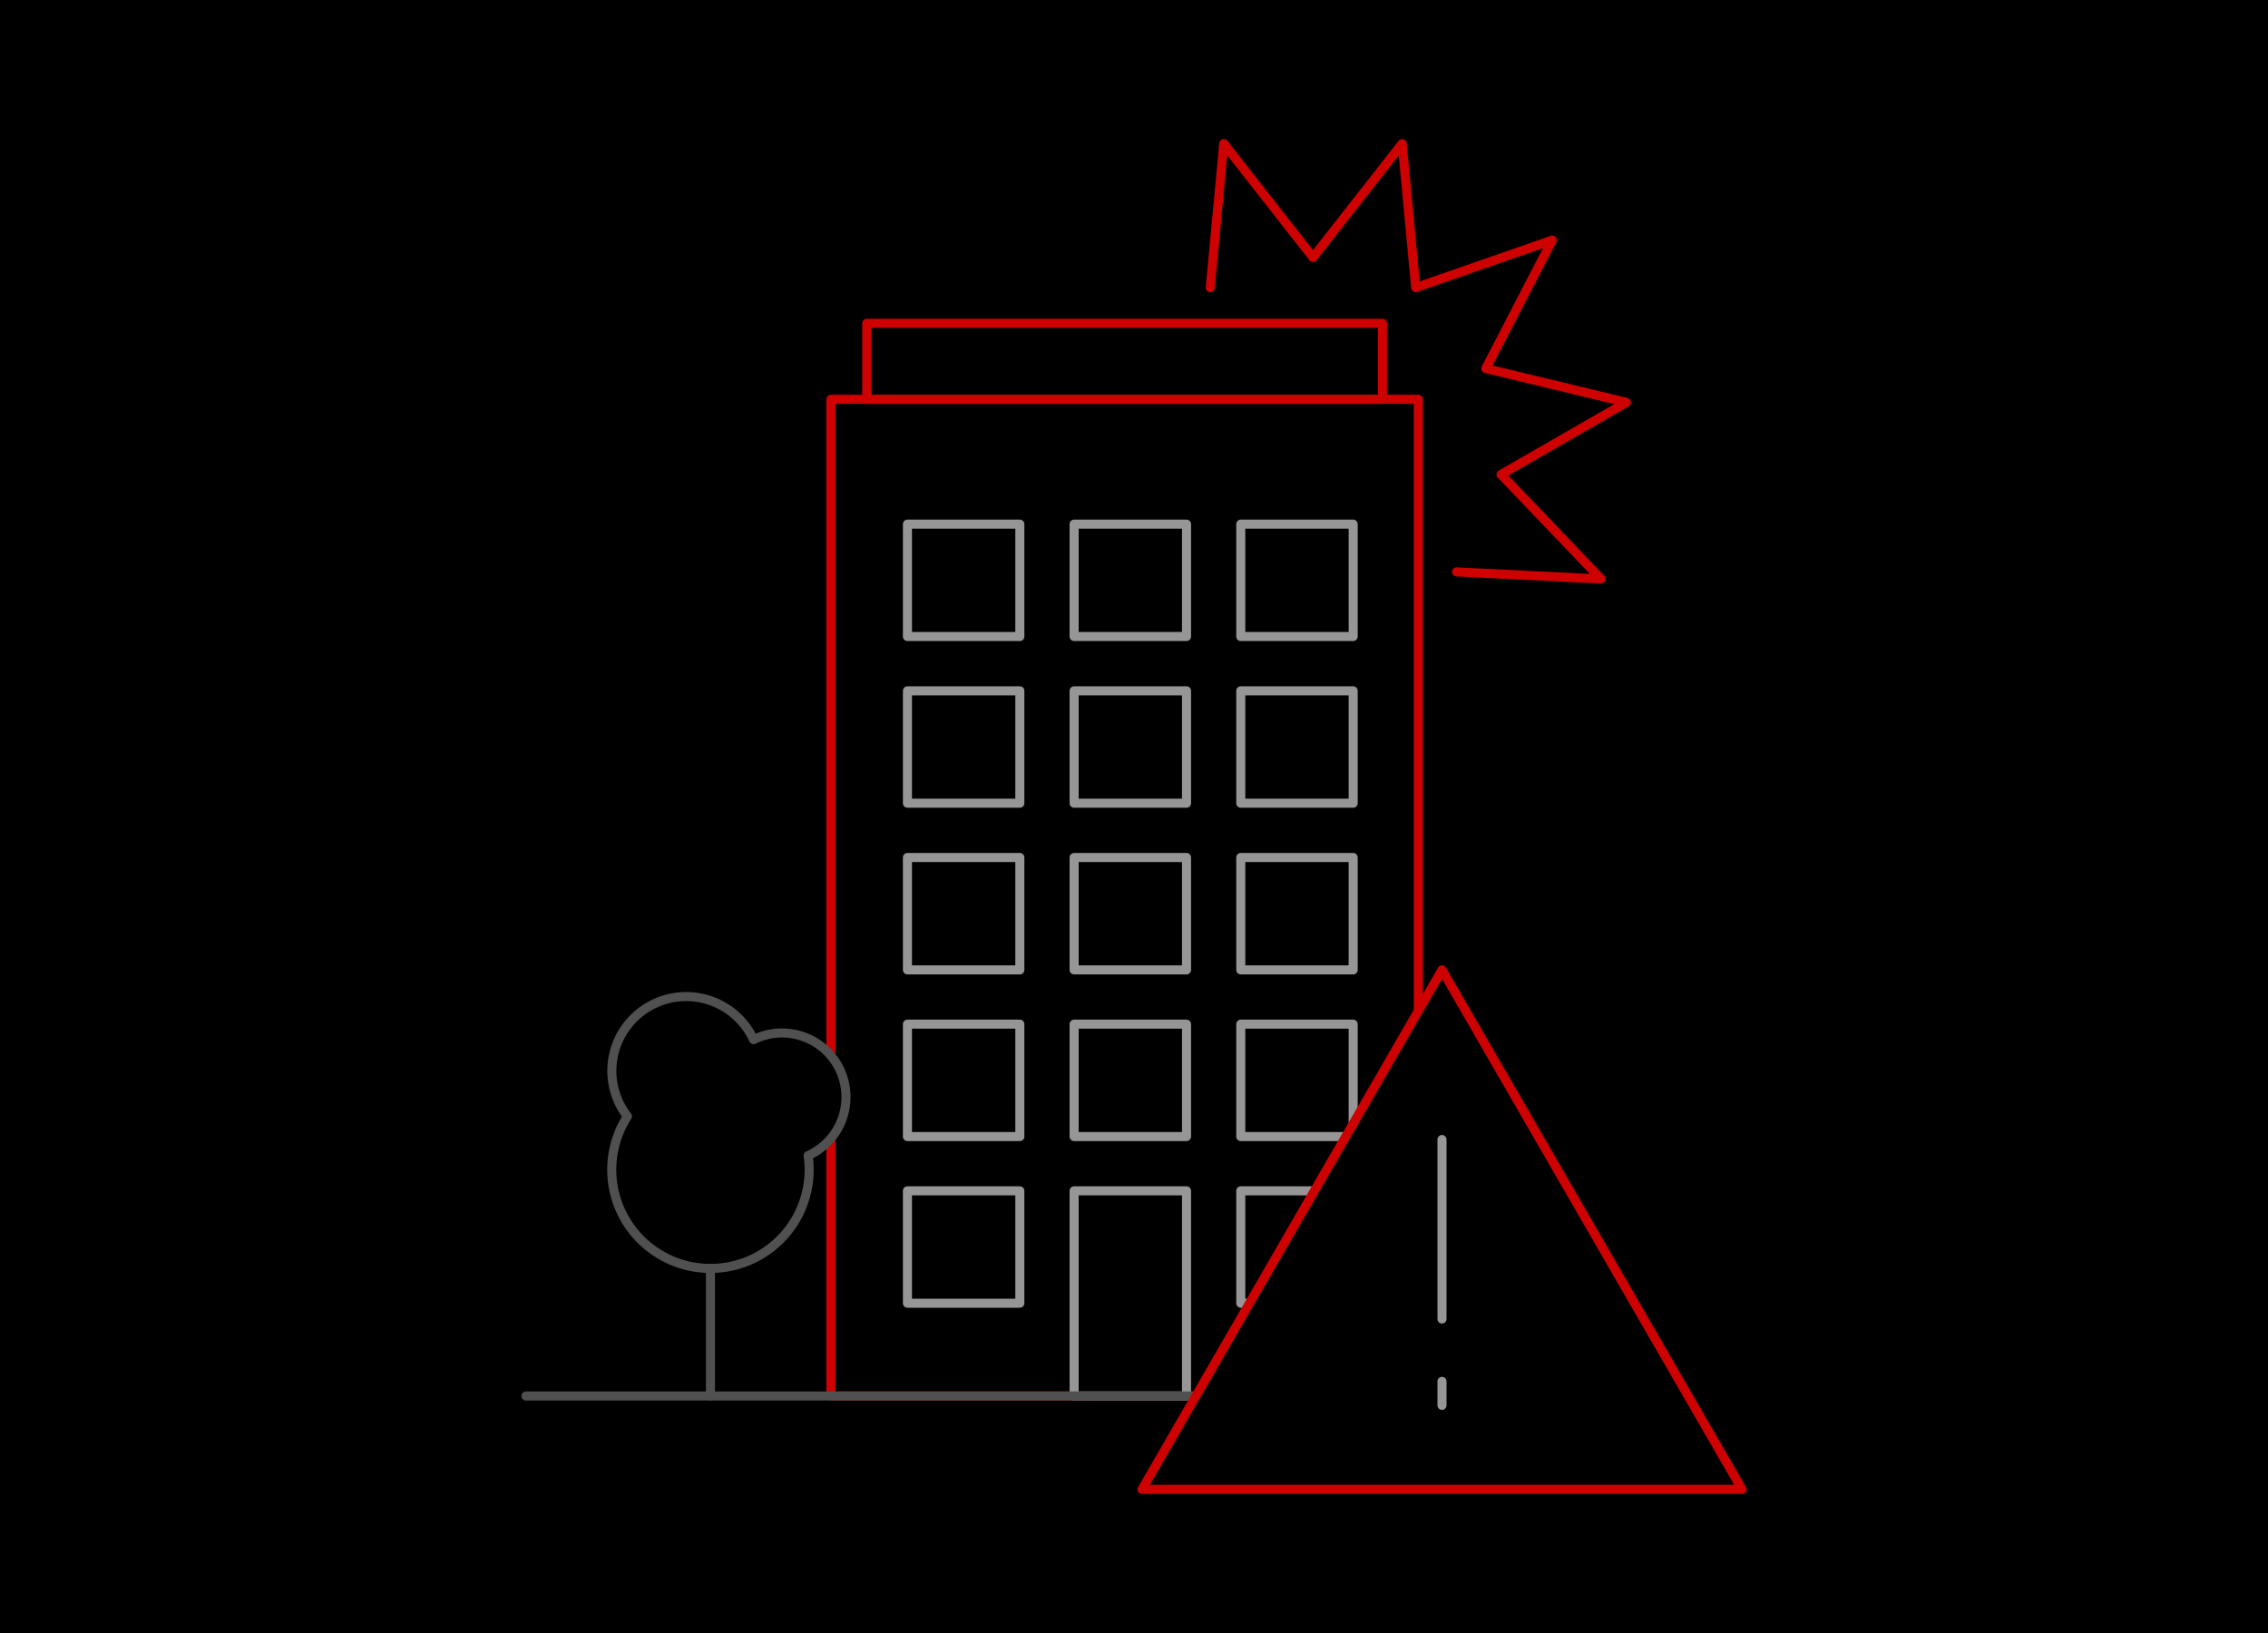 <svg id="BG_black" data-name="BG black" xmlns="http://www.w3.org/2000/svg" viewBox="0 0 750 540">
  <defs>
    <style>
      .cls-1, .cls-2, .cls-4 {
        fill: none;
      }

      .cls-1 {
        stroke: #ce0000;
      }

      .cls-1, .cls-3, .cls-4, .cls-5 {
        stroke-linecap: round;
        stroke-linejoin: round;
        stroke-width: 3px;
      }

      .cls-3 {
        stroke: #969696;
      }

      .cls-4, .cls-5 {
        stroke: #505050;
      }
    </style>
  </defs>
  <rect x="-1035" y="-270" width="2820" height="1080"/>
  <g id="house">
    <g id="boom">
      <polyline class="cls-1" points="400.21 95.11 404.68 47.49 434.18 85.13 463.68 47.49 468.15 95.11 513.32 79.39 491.33 121.86 537.83 133.06 496.37 156.9 529.43 191.46 481.66 189.11"/>
      <polyline class="cls-2" points="479.12 189.56 474.65 237.18 445.15 199.53 415.65 237.18 411.18 189.56 366.01 205.28 388 162.8 341.5 151.6 382.96 127.76 349.9 93.2 397.67 95.56"/>
    <animateTransform attributeName="transform" type="translate" values="0 2; -2 0; 2 -2" dur="0.1s" repeatCount="indefinite"/>
    </g>
    <g>
      <g>
        <rect class="cls-1" x="274.76" y="132.04" width="194.26" height="329.58"/>
        <rect class="cls-1" x="286.62" y="106.91" width="170.55" height="25.13"/>
        <rect class="cls-3" x="300.08" y="173.32" width="37.17" height="37.17"/>
        <rect class="cls-3" x="355.2" y="173.32" width="37.17" height="37.17"/>
        <rect class="cls-3" x="410.31" y="173.32" width="37.17" height="37.17"/>
        <rect class="cls-3" x="300.08" y="228.44" width="37.17" height="37.17"/>
        <rect class="cls-3" x="355.2" y="228.44" width="37.17" height="37.17"/>
        <rect class="cls-3" x="410.31" y="228.44" width="37.17" height="37.17"/>
        <rect class="cls-3" x="300.08" y="283.55" width="37.17" height="37.17"/>
        <rect class="cls-3" x="355.2" y="283.55" width="37.17" height="37.17"/>
        <rect class="cls-3" x="410.31" y="283.55" width="37.17" height="37.17"/>
        <rect class="cls-3" x="300.08" y="338.67" width="37.17" height="37.17"/>
        <rect class="cls-3" x="355.2" y="338.67" width="37.17" height="37.17"/>
        <rect class="cls-3" x="410.31" y="338.67" width="37.17" height="37.17"/>
        <rect class="cls-3" x="300.08" y="393.78" width="37.17" height="37.17"/>
        <rect class="cls-3" x="355.2" y="393.78" width="37.17" height="67.84"/>
        <rect class="cls-3" x="410.31" y="393.78" width="37.17" height="37.17"/>
        <g>
          <g>
            <path d="M279.76,362.79a21.16,21.16,0,0,0-30.56-19,24.57,24.57,0,1,0-41.72,25.37,32.64,32.64,0,1,0,60.1,17.65,33,33,0,0,0-.34-4.69A21.18,21.18,0,0,0,279.76,362.79Z"/>
            <path class="cls-4" d="M279.76,362.79a21.16,21.16,0,0,0-30.56-19,24.57,24.57,0,1,0-41.72,25.37,32.64,32.64,0,1,0,60.1,17.65,33,33,0,0,0-.34-4.69A21.18,21.18,0,0,0,279.76,362.79Z"/>
          </g>
          <line class="cls-5" x1="234.94" y1="419.44" x2="234.94" y2="461.62"/>
        </g>
      </g>
      <line class="cls-5" x1="173.92" y1="461.62" x2="550.88" y2="461.62"/>
    </g>
    <g id="sign">
      <g>
        <g>
          <polygon points="476.85 320.72 377.63 492.51 576.08 492.51 476.85 320.72"/>
          <polygon class="cls-1" points="476.85 320.72 377.63 492.51 576.08 492.51 476.85 320.72"/>
        </g>
        <line class="cls-3" x1="476.85" y1="376.81" x2="476.85" y2="436.17"/>
        <line class="cls-3" x1="476.85" y1="456.79" x2="476.85" y2="464.72"/>
      </g>
		<animateTransform attributeName="transform" type="translate" values="2 0, 0 -2; -2 2" dur="0.1s" repeatCount="indefinite"/>
    </g>
  </g>
</svg>

